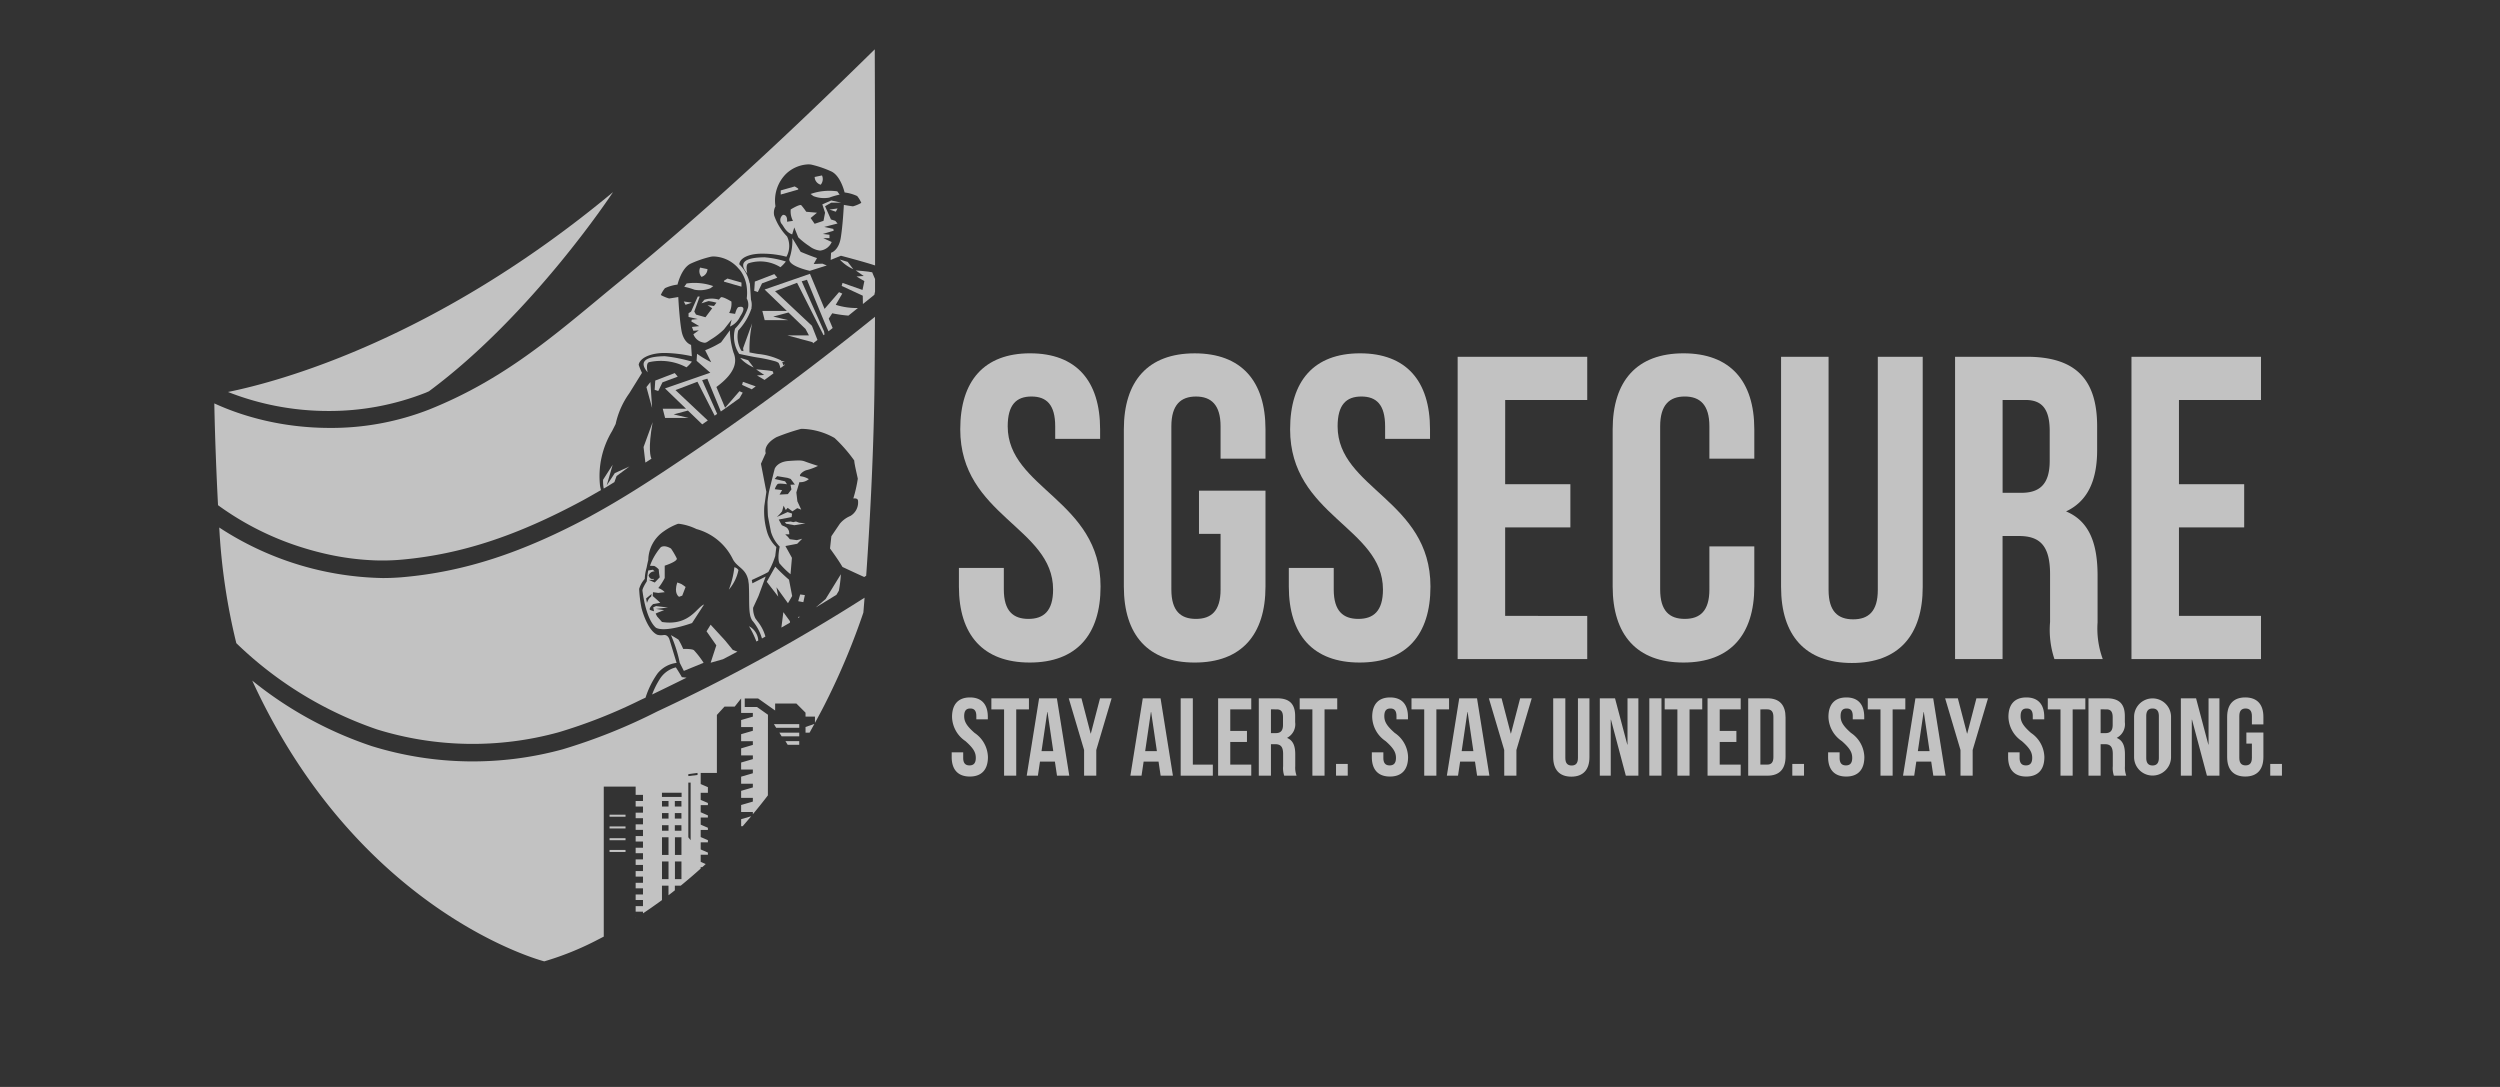 <svg xmlns="http://www.w3.org/2000/svg" xmlns:xlink="http://www.w3.org/1999/xlink" width="230" height="100" viewBox="0 0 230 100">
  <rect x="0" y="0" width="230" height="100" fill="#333333" stroke="none"/>
  <defs>
    <clipPath id="clip-path">
      <rect id="Rectangle_1895" data-name="Rectangle 1895" width="190.222" height="83.908" fill="none"/>
    </clipPath>
  </defs>
  <g id="SGSecure" transform="translate(18745 18997)">
    <rect id="Rectangle_1963" data-name="Rectangle 1963" width="230" height="100" transform="translate(-18745 -18997)" fill="none"/>
    <g id="Group_38956" data-name="Group 38956" transform="translate(-18725.283 -18992.463)" opacity="0.7">
      <g id="Group_38955" data-name="Group 38955" transform="translate(0 0)" clip-path="url(#clip-path)">
        <path id="Path_1336" data-name="Path 1336" d="M60.438,51.647c1.088,0,1.646.65,1.646,1.789v.223H61.027v-.294c0-.508-.2-.7-.56-.7s-.559.193-.559.7.224.9.956,1.545a2.758,2.758,0,0,1,1.23,2.226c0,1.138-.569,1.789-1.667,1.789s-1.667-.651-1.667-1.789V56.7h1.058v.507c0,.509.224.693.58.693s.58-.184.58-.693-.224-.9-.956-1.544a2.758,2.758,0,0,1-1.23-2.226c0-1.139.559-1.789,1.646-1.789" transform="translate(9.079 7.98)" fill="#fff"/>
        <path id="Path_1337" data-name="Path 1337" d="M61.921,51.717h3.457v1.017h-1.17v6.1H63.091v-6.1h-1.17Z" transform="translate(9.568 7.991)" fill="#fff"/>
        <path id="Path_1338" data-name="Path 1338" d="M68.653,58.832H67.524l-.193-1.291H65.959l-.193,1.291H64.739l1.139-7.115h1.636ZM66.1,56.576H67.18l-.529-3.6H66.63Z" transform="translate(10.003 7.991)" fill="#fff"/>
        <path id="Path_1339" data-name="Path 1339" d="M69.5,56.473l-1.413-4.757h1.17l.844,3.242h.02l.844-3.242h1.067l-1.412,4.757v2.359H69.5Z" transform="translate(10.52 7.991)" fill="#fff"/>
        <path id="Path_1340" data-name="Path 1340" d="M76.912,58.832H75.783l-.193-1.291H74.218l-.193,1.291H73l1.14-7.115h1.636ZM74.36,56.576h1.078l-.529-3.6h-.021Z" transform="translate(11.279 7.991)" fill="#fff"/>
        <path id="Path_1341" data-name="Path 1341" d="M77.007,51.717h1.118v6.1h1.84v1.017H77.007Z" transform="translate(11.898 7.991)" fill="#fff"/>
        <path id="Path_1342" data-name="Path 1342" d="M81.108,54.716h1.536v1.016H81.108v2.084H83.04v1.016H79.991V51.717H83.04v1.017H81.108Z" transform="translate(12.359 7.991)" fill="#fff"/>
        <path id="Path_1343" data-name="Path 1343" d="M85.57,58.832a2.181,2.181,0,0,1-.1-.874V56.841c0-.662-.224-.905-.732-.905H84.35v2.9H83.232V51.717h1.687c1.159,0,1.658.539,1.658,1.637v.559a1.405,1.405,0,0,1-.732,1.434v.02c.559.233.741.762.741,1.5v1.1a2.089,2.089,0,0,0,.122.864Zm-1.22-6.1V54.92h.438c.417,0,.671-.184.671-.753v-.7c0-.509-.172-.732-.569-.732Z" transform="translate(12.86 7.991)" fill="#fff"/>
        <path id="Path_1344" data-name="Path 1344" d="M86.49,51.717h3.455v1.017H88.777v6.1H87.659v-6.1H86.49Z" transform="translate(13.364 7.991)" fill="#fff"/>
        <rect id="Rectangle_1887" data-name="Rectangle 1887" width="1.077" height="1.078" transform="translate(103.198 65.745)" fill="#fff"/>
        <path id="Path_1345" data-name="Path 1345" d="M93.918,51.647c1.088,0,1.646.65,1.646,1.789v.223H94.507v-.294c0-.508-.2-.7-.56-.7s-.559.193-.559.7.223.9.956,1.545a2.758,2.758,0,0,1,1.23,2.226c0,1.138-.569,1.789-1.667,1.789s-1.667-.651-1.667-1.789V56.7H93.3v.507c0,.509.223.693.58.693s.58-.184.58-.693-.225-.9-.956-1.544a2.76,2.76,0,0,1-1.231-2.226c0-1.139.56-1.789,1.647-1.789" transform="translate(14.252 7.98)" fill="#fff"/>
        <path id="Path_1346" data-name="Path 1346" d="M95.4,51.717h3.455v1.017H97.688v6.1H96.571v-6.1H95.4Z" transform="translate(14.741 7.991)" fill="#fff"/>
        <path id="Path_1347" data-name="Path 1347" d="M102.132,58.832H101l-.193-1.291H99.438l-.193,1.291H98.218l1.139-7.115h1.636ZM99.58,56.576h1.078l-.529-3.6h-.021Z" transform="translate(15.176 7.991)" fill="#fff"/>
        <path id="Path_1348" data-name="Path 1348" d="M102.978,56.473l-1.413-4.757h1.17l.844,3.242h.02l.844-3.242h1.067L104.1,56.473v2.359h-1.119Z" transform="translate(15.693 7.991)" fill="#fff"/>
        <path id="Path_1349" data-name="Path 1349" d="M107.809,51.717v5.489c0,.508.224.693.58.693s.58-.185.58-.693V51.717h1.058v5.417c0,1.14-.569,1.79-1.667,1.79s-1.667-.65-1.667-1.79V51.717Z" transform="translate(16.485 7.991)" fill="#fff"/>
        <path id="Path_1350" data-name="Path 1350" d="M111.433,53.679h-.021v5.154h-1.006V51.717h1.4l1.128,4.259h.021V51.717h1v7.115H112.8Z" transform="translate(17.059 7.991)" fill="#fff"/>
        <rect id="Rectangle_1888" data-name="Rectangle 1888" width="1.118" height="7.115" transform="translate(132.021 59.708)" fill="#fff"/>
        <path id="Path_1351" data-name="Path 1351" d="M115.576,51.717h3.455v1.017h-1.168v6.1h-1.118v-6.1h-1.17Z" transform="translate(17.858 7.991)" fill="#fff"/>
        <path id="Path_1352" data-name="Path 1352" d="M120.11,54.716h1.535v1.016H120.11v2.084h1.931v1.016h-3.049V51.717h3.049v1.017H120.11Z" transform="translate(18.386 7.991)" fill="#fff"/>
        <path id="Path_1353" data-name="Path 1353" d="M122.233,51.717H124c1.119,0,1.668.62,1.668,1.759v3.6c0,1.138-.55,1.758-1.668,1.758h-1.768Zm1.118,1.017v5.081h.63c.356,0,.569-.182.569-.69v-3.7c0-.509-.214-.692-.569-.692Z" transform="translate(18.886 7.991)" fill="#fff"/>
        <rect id="Rectangle_1889" data-name="Rectangle 1889" width="1.077" height="1.078" transform="translate(145.175 65.745)" fill="#fff"/>
        <path id="Path_1354" data-name="Path 1354" d="M130.276,51.647c1.088,0,1.646.65,1.646,1.789v.223h-1.056v-.294c0-.508-.2-.7-.56-.7s-.559.193-.559.7.223.9.956,1.545a2.758,2.758,0,0,1,1.23,2.226c0,1.138-.569,1.789-1.667,1.789s-1.667-.651-1.667-1.789V56.7h1.058v.507c0,.509.223.693.58.693s.58-.184.58-.693-.225-.9-.956-1.544a2.76,2.76,0,0,1-1.231-2.226c0-1.139.56-1.789,1.648-1.789" transform="translate(19.87 7.98)" fill="#fff"/>
        <path id="Path_1355" data-name="Path 1355" d="M131.76,51.717h3.455v1.017h-1.168v6.1H132.93v-6.1h-1.17Z" transform="translate(20.358 7.991)" fill="#fff"/>
        <path id="Path_1356" data-name="Path 1356" d="M138.484,58.832h-1.129l-.193-1.291H135.79l-.193,1.291H134.57l1.139-7.115h1.636Zm-2.551-2.256h1.078l-.529-3.6h-.021Z" transform="translate(20.793 7.991)" fill="#fff"/>
        <path id="Path_1357" data-name="Path 1357" d="M139.337,56.473l-1.413-4.757h1.17l.844,3.242h.02l.844-3.242h1.067l-1.412,4.757v2.359h-1.119Z" transform="translate(21.311 7.991)" fill="#fff"/>
        <path id="Path_1358" data-name="Path 1358" d="M144.622,51.647c1.088,0,1.646.65,1.646,1.789v.223h-1.056v-.294c0-.508-.2-.7-.56-.7s-.559.193-.559.7.223.9.956,1.545a2.758,2.758,0,0,1,1.23,2.226c0,1.138-.569,1.789-1.667,1.789s-1.667-.651-1.667-1.789V56.7H144v.507c0,.509.223.693.58.693s.58-.184.58-.693-.225-.9-.956-1.544a2.76,2.76,0,0,1-1.231-2.226c0-1.139.56-1.789,1.647-1.789" transform="translate(22.086 7.98)" fill="#fff"/>
        <path id="Path_1359" data-name="Path 1359" d="M146.105,51.717h3.455v1.017h-1.168v6.1h-1.118v-6.1h-1.17Z" transform="translate(22.575 7.991)" fill="#fff"/>
        <path id="Path_1360" data-name="Path 1360" d="M151.684,58.832a2.181,2.181,0,0,1-.1-.874V56.841c0-.662-.224-.905-.732-.905h-.387v2.9h-1.118V51.717h1.687c1.159,0,1.658.539,1.658,1.637v.559a1.405,1.405,0,0,1-.732,1.434v.02c.558.233.741.762.741,1.5v1.1a2.089,2.089,0,0,0,.122.864Zm-1.22-6.1V54.92h.438c.417,0,.671-.184.671-.753v-.7c0-.509-.172-.732-.569-.732Z" transform="translate(23.076 7.991)" fill="#fff"/>
        <path id="Path_1361" data-name="Path 1361" d="M152.982,53.435a1.7,1.7,0,1,1,3.4,0v3.7a1.7,1.7,0,1,1-3.4,0Zm1.119,3.771c0,.508.224.7.58.7s.58-.194.58-.7V53.365c0-.509-.223-.7-.58-.7s-.58.193-.58.7Z" transform="translate(23.637 7.98)" fill="#fff"/>
        <path id="Path_1362" data-name="Path 1362" d="M157.735,53.679h-.021v5.154h-1.006V51.717h1.4l1.129,4.259h.02V51.717h1v7.115h-1.15Z" transform="translate(24.213 7.991)" fill="#fff"/>
        <path id="Path_1363" data-name="Path 1363" d="M162.166,54.879h1.566v2.256c0,1.138-.569,1.789-1.667,1.789s-1.667-.651-1.667-1.789v-3.7c0-1.138.569-1.789,1.667-1.789s1.667.651,1.667,1.789v.692h-1.058v-.763c0-.508-.223-.7-.58-.7s-.578.193-.578.7v3.842c0,.508.224.692.578.692s.58-.184.58-.692V55.895h-.508Z" transform="translate(24.783 7.98)" fill="#fff"/>
        <rect id="Rectangle_1890" data-name="Rectangle 1890" width="1.077" height="1.078" transform="translate(189.145 65.745)" fill="#fff"/>
        <path id="Path_1364" data-name="Path 1364" d="M65.889,24.226c4.251,0,6.436,2.542,6.436,6.993v.874H68.194V30.941c0-1.987-.794-2.742-2.185-2.742s-2.185.755-2.185,2.742c0,5.721,8.542,6.793,8.542,14.74,0,4.449-2.225,6.992-6.516,6.992s-6.515-2.542-6.515-6.992V43.972h4.132v1.987c0,1.986.874,2.7,2.264,2.7S68,47.944,68,45.958c0-5.722-8.542-6.794-8.542-14.74,0-4.451,2.186-6.993,6.436-6.993" transform="translate(9.168 3.743)" fill="#fff"/>
        <path id="Path_1365" data-name="Path 1365" d="M79.391,36.861h6.118v8.82c0,4.448-2.225,6.992-6.515,6.992s-6.516-2.543-6.516-6.992V31.219c0-4.449,2.225-6.992,6.516-6.992s6.515,2.542,6.515,6.992v2.7H81.377V30.94c0-1.986-.874-2.741-2.264-2.741s-2.264.755-2.264,2.741V45.958c0,1.987.873,2.7,2.264,2.7s2.264-.715,2.264-2.7V40.833H79.391Z" transform="translate(11.199 3.744)" fill="#fff"/>
        <path id="Path_1366" data-name="Path 1366" d="M92.178,24.226c4.251,0,6.436,2.542,6.436,6.993v.874H94.483V30.941c0-1.987-.794-2.742-2.185-2.742s-2.185.755-2.185,2.742c0,5.721,8.542,6.793,8.542,14.74,0,4.449-2.225,6.992-6.516,6.992s-6.515-2.542-6.515-6.992V43.972h4.132v1.987c0,1.986.874,2.7,2.264,2.7s2.265-.716,2.265-2.7c0-5.722-8.542-6.794-8.542-14.74,0-4.451,2.185-6.993,6.436-6.993" transform="translate(13.23 3.743)" fill="#fff"/>
        <path id="Path_1367" data-name="Path 1367" d="M103.448,36.222h6v3.973h-6v8.145H111v3.973H99.078V24.5H111v3.974h-7.548Z" transform="translate(15.309 3.786)" fill="#fff"/>
        <path id="Path_1368" data-name="Path 1368" d="M124.462,41.986V45.68c0,4.449-2.225,6.993-6.515,6.993s-6.516-2.543-6.516-6.993V31.219c0-4.449,2.225-6.993,6.516-6.993s6.515,2.543,6.515,6.993v2.7H120.33v-2.98c0-1.986-.874-2.741-2.264-2.741s-2.265.755-2.265,2.741V45.958c0,1.987.874,2.7,2.265,2.7s2.264-.715,2.264-2.7V41.986Z" transform="translate(17.217 3.743)" fill="#fff"/>
        <path id="Path_1369" data-name="Path 1369" d="M129.221,24.5V45.956c0,1.987.874,2.7,2.264,2.7s2.265-.715,2.265-2.7V24.5h4.132V45.678c0,4.449-2.225,6.993-6.516,6.993s-6.516-2.543-6.516-6.993V24.5Z" transform="translate(19.291 3.786)" fill="#fff"/>
        <path id="Path_1370" data-name="Path 1370" d="M147.856,52.312a8.538,8.538,0,0,1-.4-3.416v-4.37c0-2.583-.874-3.536-2.861-3.536h-1.51V52.312h-4.37V24.5h6.595c4.529,0,6.476,2.106,6.476,6.4v2.185c0,2.861-.913,4.728-2.86,5.641,2.186.914,2.9,3.02,2.9,5.92v4.29a8.176,8.176,0,0,0,.477,3.377Zm-4.768-23.837v8.542H144.8c1.629,0,2.622-.716,2.622-2.941V31.336c0-1.987-.675-2.861-2.225-2.861Z" transform="translate(21.434 3.786)" fill="#fff"/>
        <path id="Path_1371" data-name="Path 1371" d="M157.142,36.222h6v3.973h-6v8.145h7.548v3.973H152.773V24.5H164.69v3.974h-7.548Z" transform="translate(23.605 3.786)" fill="#fff"/>
        <path id="Path_1372" data-name="Path 1372" d="M0,28.216c.016.823.036,1.642.06,2.451C.036,29.858.016,29.039,0,28.216" transform="translate(0 4.36)" fill="#fff"/>
        <path id="Path_1373" data-name="Path 1373" d="M31.647,57.631a31.35,31.35,0,0,1-17.626-.276,35.174,35.174,0,0,1-11-6.03c9.877,21.5,26.867,25.831,26.867,25.831a27.075,27.075,0,0,0,4.891-1.977c.189-.095.387-.2.583-.3V61.08h2.934v.756h.675V62.4h-.675v.509h.675v.566h-.675v.509h.675v.567h-.675v.508h.675v.567h-.675v.509h.675V66.7h-.675v.508h.675v.567h-.675v.509h.675v.566h-.675v.509h.675v.567h-.675v.509h.675v.566h-.675v.509h.675v.567h-.675v.509h.675v.155c.251-.166.509-.343.767-.521.2-.143.413-.291.622-.441.119-.084.238-.171.357-.259V70.193h.6v.882c.194-.147.39-.3.585-.454v-.428h.541c.6-.49,1.216-1.016,1.833-1.571v-.136h.151c.105-.095.211-.185.316-.283L44.28,68v-.653h.663v-.2l-.663-.287v-.653h.663v-.2l-.663-.287v-.653h.663v-.2l-.663-.287v-.653h.663v-.2l-.663-.287v-.653h.663v-.2L44.28,62.3v-.653h.663v-.516l-.663-.287V59.818h1.49V54.485l.7-.765h.939L48,52.971V54.3h1.079v.341L48,54.954V55.6h1.079v.342L48,56.257V56.9h1.079v.341L48,57.56v.648h1.079v.341L48,58.863v.647h1.079v.341L48,60.165v.647h1.079v.342L48,61.469v.647h1.079v.341L48,62.771v.647h1.079v.2q.7-.835,1.383-1.733l.006-7.418-1.011-.715H48.332v-.784h1.227l1.57,1.109v-.638h1.957l.839.839v.358h.867v.576c.277-.5.551-1.011.821-1.537.154-.3.307-.611.461-.921.012-.023.022-.045.033-.067a63.986,63.986,0,0,0,3.139-7.619s.042-.493.11-1.37a165.712,165.712,0,0,1-19.1,10.479,52.21,52.21,0,0,1-8.607,3.451M41.32,69.081v.509h-.6V67.968h.6Zm0-2.226v.509h-.6V65.742h.6Zm0-1.717h-.6v-.509h.6Zm0-1.113h-.6v-.509h.6Zm0-1.113h-.6V62.4h.6Zm1.19,6.168v.509h-.6V67.968h.6Zm0-2.226v.509h-.6V65.742h.6Zm0-1.717H41.9v-.509h.606Zm0-1.113H41.9v-.509h.606Zm0-1.113H41.9V62.4h.606Zm.013-.883H40.715v-.384h1.808Zm.832,3.982-.214-.269V60.709h.214Zm.634-6-.847.1v-.177l.847-.115Z" transform="translate(0.467 6.752)" fill="#fff"/>
        <path id="Path_1374" data-name="Path 1374" d="M34.624,39.617C28.34,43,23.027,44.744,17.4,45.258c-.164.015-.33.03-.5.04-.481.035-.972.051-1.465.051A28.346,28.346,0,0,1,.393,40.7a57.245,57.245,0,0,0,1.57,10.64A34.767,34.767,0,0,0,14.91,59.276a29.731,29.731,0,0,0,16.708.261,47.675,47.675,0,0,0,7.545-2.977c.076-.036.15-.069.226-.106l.223-.1a8.025,8.025,0,0,1,1.1-2.221,2.644,2.644,0,0,1,1.757-.977L41.8,50.958s-.126-.367-.439-.367a.472.472,0,0,0-.068,0,1.5,1.5,0,0,1-.255.021,1.126,1.126,0,0,1-.342-.045c-.889-.388-1.424-2.266-1.472-2.542a11.527,11.527,0,0,1-.2-1.676,2.379,2.379,0,0,1,.515-.919,4.356,4.356,0,0,1,.172-1.038s.082-.447.154-.7a3.263,3.263,0,0,1,1.444-2.653,5.392,5.392,0,0,1,1.282-.678c.042,0,.083,0,.122,0a5.145,5.145,0,0,1,1.583.48,5.263,5.263,0,0,1,3.316,2.71c.361.771,1.107.862,1.391,1.778.017.055.037.109.051.172s.016.126.025.188a2.723,2.723,0,0,1,.037.283V46c.055,1.156-.014,2.065.107,2.7a1.5,1.5,0,0,0,.2.548,4.441,4.441,0,0,1,.9,1.662l.16-.09.158-.088a3.857,3.857,0,0,0-.737-1.414c-.069-.094-.134-.18-.188-.262a2.079,2.079,0,0,1-.208-.973l.5-1.09.656-1.781-1.227.625a3.109,3.109,0,0,0-.05-.307c.41-.187,1.288-.593,1.52-.739a7.9,7.9,0,0,0,.638-1.467c.038-.35.1-.828.1-.828A3.145,3.145,0,0,1,50.765,41a6.625,6.625,0,0,1-.225-2.282l.187-1.3L50.511,36.3l-.283-1.464.442-.982s-.3-.74.981-1.463a19.5,19.5,0,0,1,2.25-.762,1.214,1.214,0,0,1,.14-.006A6.39,6.39,0,0,1,57,32.462a13.5,13.5,0,0,1,1.814,2.075c0,.29.275,1.4.326,1.676a12.607,12.607,0,0,1-.414,1.818.673.673,0,0,1,.119-.01c.117,0,.281.03.312.19a1.445,1.445,0,0,1-.7,1.427,2.488,2.488,0,0,0-.969.713L56.709,41.5l-.125,1.13s.75,1.015,1.146,1.7c0,0,1.253.59,2,.924.059-.039.114-.073.174-.112l.008-.006c0-.053.008-.12.012-.175.271-3.9.663-10.468.749-17.109.023-1.8.039-4.056.048-6.54-6.182,4.982-11.577,8.96-17.744,13.111-2.614,1.758-5.434,3.606-8.352,5.188" transform="translate(0.061 3.294)" fill="#fff"/>
        <path id="Path_1375" data-name="Path 1375" d="M60.761,0C53.14,7.484,45.707,14.479,37.216,21.42q-.994.814-1.965,1.622c-4.67,3.87-9.08,7.525-15.447,10.082a24.736,24.736,0,0,1-9.171,1.708,26.79,26.79,0,0,1-4.125-.32,25.675,25.675,0,0,1-3.992-.954A23.452,23.452,0,0,1,0,32.576q.023,1.235.059,2.452c.047,1.62.109,3.2.175,4.713.035.755.07,1.49.107,2.2A26.624,26.624,0,0,0,8.306,45.9c.716.219,1.437.408,2.16.566a24.251,24.251,0,0,0,4.3.551,20.041,20.041,0,0,0,2.079-.035c.155-.012.308-.024.462-.038,5.405-.494,10.528-2.176,16.609-5.454.456-.248.905-.508,1.354-.767l.15-.085c.051-.029.1-.055.151-.085-.03-.141-.067-.269-.087-.428a8.022,8.022,0,0,1,1.109-5l.33-.653a7.6,7.6,0,0,1,1.255-2.827l1.167-1.88a6.112,6.112,0,0,1-.3-.733c0-.089.111-.737,1.462-1.012a4.864,4.864,0,0,1,.956-.083,12.316,12.316,0,0,1,2.47.3l-.072-1.044s-.689-.178-.887-1.342-.29-3.061-.29-3.061-.677.117-.832.132h-.012a3.361,3.361,0,0,1-.762-.32,2.561,2.561,0,0,1,.382-.627,3.757,3.757,0,0,1,1.155-.329s.349-1.525,1.223-1.935A9.773,9.773,0,0,1,45.6,19.1a1.387,1.387,0,0,1,.372-.042,3.153,3.153,0,0,1,2,.837h0a2.448,2.448,0,0,1,.233.246,2.565,2.565,0,0,1,.262.317,3.256,3.256,0,0,1,.517,1.427,4.214,4.214,0,0,1,.03.425,3.72,3.72,0,0,1-.033.608,1.228,1.228,0,0,1,.119.846A5.218,5.218,0,0,1,47.909,25.7a2.835,2.835,0,0,0,.379,2.321l.438.094c.166.035.36.075.555.113.257.051.513.1.69.126a13.148,13.148,0,0,1,1.579.334,1.006,1.006,0,0,1,.352.155.467.467,0,0,1,.042.066,1.793,1.793,0,0,1,.137.426l.145-.11.062-.047.081-.06c.04-.03.081-.06.12-.091l0-.048-.134.1a1.711,1.711,0,0,0-.11-.29l.244-.1h-.306a.474.474,0,0,0-.045-.072,6.188,6.188,0,0,0-2.123-.59c-.2-.029-.49-.085-.777-.142a11.346,11.346,0,0,1,.242-2.682l-.832,2.292.032.275-.189-.04a2.52,2.52,0,0,1-.291-1.86,5.436,5.436,0,0,0,1.211-2.013.292.292,0,0,0,0-.031l.017.065-.008-.132a1.526,1.526,0,0,0-.048-.718l-.039-.606-.043-.636-.018-.289-.022.028a3.256,3.256,0,0,0-.956-1.761c.031-.3.284-.7,1.223-.9a4.8,4.8,0,0,1,.917-.076,8.653,8.653,0,0,1,2.2.282,2.034,2.034,0,0,0,.061-1.862,5.224,5.224,0,0,1-1.187-1.928,1.235,1.235,0,0,1,.119-.846,3.459,3.459,0,0,1,1.009-3.024,3.155,3.155,0,0,1,2-.838,1.4,1.4,0,0,1,.372.042,9.806,9.806,0,0,1,1.756.608c.873.41,1.223,1.935,1.223,1.935a3.8,3.8,0,0,1,1.155.329,2.585,2.585,0,0,1,.381.627,3.361,3.361,0,0,1-.762.32h-.012c-.156-.015-.832-.132-.832-.132s-.092,1.9-.29,3.061-.887,1.342-.887,1.342l-.035.658.943-.384s2.206.578,3.141.894v-.17c0-.059,0-.117,0-.175C60.8,12.48,60.778,4.737,60.761,0" transform="translate(0 0)" fill="#fff"/>
        <path id="Path_1376" data-name="Path 1376" d="M41.982,62.031h.14c.263-.3.524-.606.786-.917l-.926.27Z" transform="translate(6.487 9.443)" fill="#fff"/>
        <path id="Path_1377" data-name="Path 1377" d="M47.113,54.564h.369c.151-.262.3-.539.446-.808l-.815.284Z" transform="translate(7.28 8.306)" fill="#fff"/>
        <path id="Path_1378" data-name="Path 1378" d="M33.574,69.236l.035-.022h-.035Z" transform="translate(5.188 10.694)" fill="#fff"/>
        <rect id="Rectangle_1891" data-name="Rectangle 1891" width="1.471" height="0.186" transform="translate(36.361 70.415)" fill="#fff"/>
        <rect id="Rectangle_1892" data-name="Rectangle 1892" width="1.471" height="0.186" transform="translate(36.361 71.495)" fill="#fff"/>
        <rect id="Rectangle_1893" data-name="Rectangle 1893" width="1.471" height="0.186" transform="translate(36.361 72.577)" fill="#fff"/>
        <rect id="Rectangle_1894" data-name="Rectangle 1894" width="1.471" height="0.186" transform="translate(36.361 73.658)" fill="#fff"/>
        <path id="Path_1379" data-name="Path 1379" d="M44.8,54.11h2.124v-.337H44.592Z" transform="translate(6.89 8.309)" fill="#fff"/>
        <path id="Path_1380" data-name="Path 1380" d="M45.233,54.789h1.623v-.337h-1.83Z" transform="translate(6.957 8.414)" fill="#fff"/>
        <path id="Path_1381" data-name="Path 1381" d="M45.719,55.468h1.062v-.337H45.512Z" transform="translate(7.032 8.518)" fill="#fff"/>
        <path id="Path_1382" data-name="Path 1382" d="M45.223,42.277a7.669,7.669,0,0,0,.976.954l.129-1.511-.6-1.084,1.085-.206.461-.464-.491.129-.649-.085-.185-.227-.236-.218.376-.008-.027-.27c-.107-.33-.293-.388-.293-.388l-.374-.179-.281-.52,1.186-.229.043-.317-.412-.142-.993.455a4.04,4.04,0,0,0,.485-.524l.14-.518.2.4.172-.2.44.321.443-.294.365.137-.354-.767-.094-.816.283-.947a1.188,1.188,0,0,0,.865-.277,1.872,1.872,0,0,0-.709-.257c-.32-.017.14-.5.546-.581a5.108,5.108,0,0,0,1.007-.379s-.757-.24-1.127-.38-.5-.148-1.569-.074-1.291.725-1.291.725-.428,1.689-.517,2.076a8.843,8.843,0,0,0-.14.976s.009,1.157.051,1.377.229,1.181.266,1.367a3.228,3.228,0,0,0,.806,1.359s-.269,1.211.015,1.6m.477-7.609-.958-.215.231-.26.952.158.294.1.382.516-.4.016.083.432-.327.432-.764.043.236-.414-.674-.081a1.283,1.283,0,0,1,.252-.47c.137-.105.873.016.873.016Z" transform="translate(6.812 5.061)" fill="#fff"/>
        <path id="Path_1383" data-name="Path 1383" d="M46.484,37.628l-.248.057L46,37.627l-.533.055c.083.132.122.149.122.149l.748.139,1.022-.172-.582-.061Z" transform="translate(7.026 5.814)" fill="#fff"/>
        <path id="Path_1384" data-name="Path 1384" d="M44.025,42.619l1.054,1.365-.166-.865,1.061,1.47.386-.662-.29-1.5a16.444,16.444,0,0,1-1.261-1.205Z" transform="translate(6.802 6.37)" fill="#fff"/>
        <path id="Path_1385" data-name="Path 1385" d="M50.05,43.348a11.7,11.7,0,0,0,.187-1.519l-1.405,2.285-.9.767c.628-.378,1.258-.763,1.9-1.163.1-.171.189-.315.216-.369" transform="translate(7.407 6.463)" fill="#fff"/>
        <path id="Path_1386" data-name="Path 1386" d="M47.141,43.5l-.428-.06-.184.621.473.09Z" transform="translate(7.189 6.712)" fill="#fff"/>
        <path id="Path_1387" data-name="Path 1387" d="M46.515,45.327l.186-.109-.178.012Z" transform="translate(7.187 6.987)" fill="#fff"/>
        <path id="Path_1388" data-name="Path 1388" d="M45.188,46.271c.262-.149.526-.3.789-.453l0-.132-.607-.834Z" transform="translate(6.982 6.93)" fill="#fff"/>
        <path id="Path_1389" data-name="Path 1389" d="M35.236,41.91l-.159-.15-.426.066a7.96,7.96,0,0,0-.134,1s-.433.665-.4.867.3,2.546,1.221,3.383c0,0,.568.538,3.309-.4l.033-.01,1.036-1.6.069-.109c-.65.217-1.333,2-3.869,1.609l-.454-.511-.13-.255.092-.055.683-.27-.76-.111,1.125-.126-1.1-.134-.263.114.073.361a2.456,2.456,0,0,1-.381-.128c-.109-.177.3-.53.3-.53l.657-.119c-.152-.156-.694-.625-.694-.625l.022-.351.488.066.592-.066a1.4,1.4,0,0,0-.592-.38,5.7,5.7,0,0,0,.592-.925V41.386s1.216-.391,1.107-.673a7.138,7.138,0,0,0-.526-.9s-.547-.368-.937-.13a5.4,5.4,0,0,0-1,1.711l.393.016a1.48,1.48,0,0,1,.412.317l.033.369.059.361s-.215.223-.458.479l-.552-.244.485-.007-.068-.09s-.294.124-.431-.309a.568.568,0,0,1,.56-.374m-.278,2.072-.053.264c-.26.13-.378.57-.378.57l-.081-.417Z" transform="translate(5.271 6.119)" fill="#fff"/>
        <path id="Path_1390" data-name="Path 1390" d="M37.575,49.974l.566-.232.169-.07.171-.069.912-.376a8.235,8.235,0,0,0-.895-1.161.624.624,0,0,0-.226-.074c-.054-.01-.113-.018-.174-.024s-.117-.009-.173-.012c-.217-.01-.409,0-.409,0a6.7,6.7,0,0,0-.433-.854c-.087-.07-.694-.42-.694-.42a12.483,12.483,0,0,1,.809,2.55Z" transform="translate(5.622 7.212)" fill="#fff"/>
        <path id="Path_1391" data-name="Path 1391" d="M41.51,41.271a7.98,7.98,0,0,1-.5,2.037L41,43.335c.014-.015.025-.032.039-.046a3.984,3.984,0,0,0,.847-1.758.633.633,0,0,0-.375-.26" transform="translate(6.335 6.377)" fill="#fff"/>
        <path id="Path_1392" data-name="Path 1392" d="M37.067,43.806l.3-.109.308-.8-.361-.254-.4-.158c-.36,1.038.16,1.318.16,1.318" transform="translate(5.683 6.565)" fill="#fff"/>
        <path id="Path_1393" data-name="Path 1393" d="M39.6,45.851l-.376.608.9,1.29-.522,1.6,1.129-.32c.446-.231.894-.463,1.335-.7-.247-.1-.427-.159-.427-.159l-.694-.852Z" transform="translate(6.061 7.085)" fill="#fff"/>
        <path id="Path_1394" data-name="Path 1394" d="M35.579,50.348a7.6,7.6,0,0,0-.692,1.4c1.088-.523,2.138-1.038,3.17-1.549-.249-.025-.433-.048-.433-.048-.277-.487-.552-.9-.552-.9a2.449,2.449,0,0,0-1.494,1.1" transform="translate(5.39 7.61)" fill="#fff"/>
        <path id="Path_1395" data-name="Path 1395" d="M42.607,45.973a8.1,8.1,0,0,1,.681,1.405c.058-.032.117-.062.174-.094a1.593,1.593,0,0,0-.855-1.312" transform="translate(6.583 7.104)" fill="#fff"/>
        <path id="Path_1396" data-name="Path 1396" d="M42.651,17.118a3.511,3.511,0,0,1,2.92.367,3.222,3.222,0,0,0,.5-.524,8.9,8.9,0,0,0-1.971-.388c-.956.014-2.735.145-1.575,1.489,0,0-.216-.84.129-.944" transform="translate(6.511 2.561)" fill="#fff"/>
        <path id="Path_1397" data-name="Path 1397" d="M43.741,18.765l1.406-.524-.275-.33L43.08,18.6l-.055.854.331.111Z" transform="translate(6.648 2.768)" fill="#fff"/>
        <path id="Path_1398" data-name="Path 1398" d="M51.084,17.639l-.514-.67-.726-.219a3.663,3.663,0,0,0,1.24.889" transform="translate(7.701 2.588)" fill="#fff"/>
        <path id="Path_1399" data-name="Path 1399" d="M48.289,24.18l.053.1.4-.309-.511-1.3-3.392-3.184,2.027-.772,2.437,4.824.091-.072-.047-.285-2.055-4.605.484-.137s1.538,3.738,1.678,4.052c.037.083.148.343.3.69l.388-.306-.363-.861.322-.493a11.95,11.95,0,0,0,1.489.214c.286-.227.582-.469.872-.7a6.335,6.335,0,0,1-2.038-.294l.6-1.033-.3-.132-1.329,1.538L48.05,17.89l-4.172,1.445,2.048,1.972H43.67l.217.846h2.168l-1.383-.327,1.4-.376,1.571,1.512.314.595H45.978Z" transform="translate(6.748 2.764)" fill="#fff"/>
        <path id="Path_1400" data-name="Path 1400" d="M46.673,24.229h0Z" transform="translate(7.211 3.744)" fill="#fff"/>
        <path id="Path_1401" data-name="Path 1401" d="M51.283,17.618l.739.516-.664.042.723.428-.172.812-1.838-.648-.079.277,1.942.9.013.765c.353-.284.7-.56,1.056-.851.023-.1.043-.2.061-.3,0-.38,0-.761,0-1.146-.115-.247-.262-.621-.262-.621-.311-.082-1.522-.172-1.522-.172" transform="translate(7.724 2.722)" fill="#fff"/>
        <path id="Path_1402" data-name="Path 1402" d="M47.709,18.054l1.561-.493-.406-.165-.8.03.306-.544c-.558-.18-1.505-.576-1.505-.576L46.1,15.048a5.138,5.138,0,0,1-.254,1.828c-.3.718,1.863,1.179,1.863,1.179" transform="translate(7.079 2.325)" fill="#fff"/>
        <path id="Path_1403" data-name="Path 1403" d="M48.514,10.05l-.674.142a.756.756,0,0,0,.556.711.805.805,0,0,0,.118-.853" transform="translate(7.392 1.553)" fill="#fff"/>
        <path id="Path_1404" data-name="Path 1404" d="M46.746,11.127l-.32-.2-1.29.367v.378l1.609-.457Z" transform="translate(6.974 1.688)" fill="#fff"/>
        <path id="Path_1405" data-name="Path 1405" d="M49.606,12.98l.159-.3-.745.107Z" transform="translate(7.574 1.959)" fill="#fff"/>
        <path id="Path_1406" data-name="Path 1406" d="M45.255,14.232c.169.222.384.746.939.933l.192-.638.367.909a6.834,6.834,0,0,0,1.017.807,1.966,1.966,0,0,0,.991.414,1.308,1.308,0,0,0,1.07-.79l-.769-.354h.565V15.2l-.611-.073,1-.3-.038-.167-.835-.181,1.226-.314-.208-.245-.4-.129-.541-1.216.569-.329h.9l-.9-.2-.821.357.252.77-.143.746-.816.272s-.162-.236-.368-.531l.583-.487-.988-.089a6.669,6.669,0,0,0-.455-.6c-.145-.124-.972.386-.972.386a1.835,1.835,0,0,0,.207,1.052L45.721,14s.094-.642-.369-.633a.577.577,0,0,0-.1.865" transform="translate(6.969 1.861)" fill="#fff"/>
        <path id="Path_1407" data-name="Path 1407" d="M47.851,11.79a2.666,2.666,0,0,0,1.387.11,6.416,6.416,0,0,1,.95-.274l-.215-.3a5.186,5.186,0,0,0-2.459.242c.158.107.239.2.337.223" transform="translate(7.341 1.742)" fill="#fff"/>
        <path id="Path_1408" data-name="Path 1408" d="M39.4,17.535l-.674-.142a.8.8,0,0,0,.119.853.756.756,0,0,0,.555-.711" transform="translate(5.972 2.688)" fill="#fff"/>
        <path id="Path_1409" data-name="Path 1409" d="M41.446,18.792l.165.047.611.173v-.378l-.411-.118-.165-.046-.165-.047-.548-.156-.32.2v.084l.668.189Z" transform="translate(6.275 2.823)" fill="#fff"/>
        <path id="Path_1410" data-name="Path 1410" d="M37.571,20.4l.585-.2-.745-.107Z" transform="translate(5.78 3.106)" fill="#fff"/>
        <path id="Path_1411" data-name="Path 1411" d="M38.234,22.854l.5-.044-.5.358a1.194,1.194,0,0,0,.858.753.915.915,0,0,0,.164.033h0a.412.412,0,0,0,.206-.053c.106-.055.237-.159.563-.361a6.919,6.919,0,0,0,1.017-.807l.71-.909-.151.638a1.88,1.88,0,0,0,.939-.933c.72-1.091-.1-.865-.1-.865-.214-.023-.368.632-.368.632l-.548-.083a1.831,1.831,0,0,0,.207-1.051s-.233-.143-.475-.26c-.052-.024-.1-.047-.151-.068a1.226,1.226,0,0,0-.162-.055c-.083-.023-.152-.03-.185,0s-.095.106-.179.21a2.276,2.276,0,0,0-1.34.007l-.261.331.643-.207a4.977,4.977,0,0,1,.735.15c-.073.095-.148.192-.227.3l-.591-.074.428.287c-.322.425-.62.823-.62.823l-.872-.245-.157-.279.5-1.384h-.177l-.617,1.385-.234.154v.343l.854.193-.559.055-.038.167.726.429L38.1,22.5Z" transform="translate(5.841 3.043)" fill="#fff"/>
        <path id="Path_1412" data-name="Path 1412" d="M37.878,29.608H35.734l.217.846h2.168l-1.383-.327,1.315-.353,1.317,1.27c.172-.119.341-.238.511-.357l-2.974-2.794,1.861-.709.16-.062h0l.189.375L40.439,30.1l.073.144.077-.054.154-.107-.728-1.634-.608-1.363-.047-.105.1-.029.383-.11L39.9,27l.081.2.259.629c.253.612.577,1.4.838,2.031l.29-.2.118-.084c.219-.155.436-.311.653-.466l.653-.468.3-.515-.3-.133L41.47,29.519l-.8-1.912c1.89-1.389,1.878-2.445,1.576-3.161a7.272,7.272,0,0,1-.334-2.054L41.1,23.5a9.551,9.551,0,0,1-1.465.728l.558,1.1a9.935,9.935,0,0,1-.89-.5c-.048-.029-.1-.065-.151-.1s-.1-.061-.148-.1-.073-.045-.113-.073l-.042.642.018.016.144.126.152.133.8.693.143.125.008.007-.01,0-.292.1-.745.257-.165.058-.165.058-2.794.967Z" transform="translate(5.521 3.46)" fill="#fff"/>
        <path id="Path_1413" data-name="Path 1413" d="M34.586,25.947s-.216-.84.129-.944a5.011,5.011,0,0,1,3.439.476,3.158,3.158,0,0,0,.5-.524,14.392,14.392,0,0,0-2.49-.5c-.956.014-2.734.147-1.575,1.489" transform="translate(5.285 3.779)" fill="#fff"/>
        <path id="Path_1414" data-name="Path 1414" d="M36.938,25.8l-1.793.688-.055.855.33.11.387-.8,1.406-.524Z" transform="translate(5.422 3.986)" fill="#fff"/>
        <path id="Path_1415" data-name="Path 1415" d="M42.949,25.213l-.024-.031-.29-.379-.341-.1-.386-.115a2.478,2.478,0,0,0,.418.4c.076.059.151.112.225.16.043.029.085.057.127.082.17.1.311.173.393.212l.077.035-.042-.053Z" transform="translate(6.475 3.799)" fill="#fff"/>
        <path id="Path_1416" data-name="Path 1416" d="M43.949,26.475c.275-.2.551-.4.825-.606-.044-.106-.079-.193-.079-.193a5.237,5.237,0,0,0-.623-.092l-.308-.03c-.317-.03-.589-.051-.589-.051l.079.055.128.089.2.139.075.051.261.182-.664.042Z" transform="translate(6.671 3.941)" fill="#fff"/>
        <path id="Path_1417" data-name="Path 1417" d="M42.177,26.514l-.043-.015-.059.21-.02.067.14.065.747.344c.124-.089.246-.181.369-.271l-.879-.309Z" transform="translate(6.498 4.095)" fill="#fff"/>
        <path id="Path_1418" data-name="Path 1418" d="M30.982,34.481a3.55,3.55,0,0,0,.058.815l.095-.053c.294-.173.591-.361.887-.54l.2-.559,1.186-.884-1.351.615-.745,1.136.552-1.907Z" transform="translate(4.786 5.115)" fill="#fff"/>
        <path id="Path_1419" data-name="Path 1419" d="M34.371,33.419l.021,0c.1-.065.2-.124.3-.19l.24-.159c-.079-.152-.338-.881.11-3.36L34.206,32Z" transform="translate(5.285 4.591)" fill="#fff"/>
        <path id="Path_1420" data-name="Path 1420" d="M34.956,28.893,34.8,26.512l-.365.468Z" transform="translate(5.32 4.097)" fill="#fff"/>
        <path id="Path_1421" data-name="Path 1421" d="M37.662,18.669l-.215.3a6.406,6.406,0,0,1,.95.272,2.654,2.654,0,0,0,1.387-.11c.1-.023.179-.115.337-.223a5.2,5.2,0,0,0-2.459-.242" transform="translate(5.786 2.877)" fill="#fff"/>
        <path id="Path_1422" data-name="Path 1422" d="M19.234,29.854c.118-.047.224-.1.341-.149,9.552-7.07,16.94-18.327,16.94-18.327C20.082,25.057,5.558,28.865,1.089,29.767A25.213,25.213,0,0,0,10.3,31.515a24.171,24.171,0,0,0,8.93-1.661" transform="translate(0.168 1.758)" fill="#fff"/>
      </g>
    </g>
  </g>
</svg>
